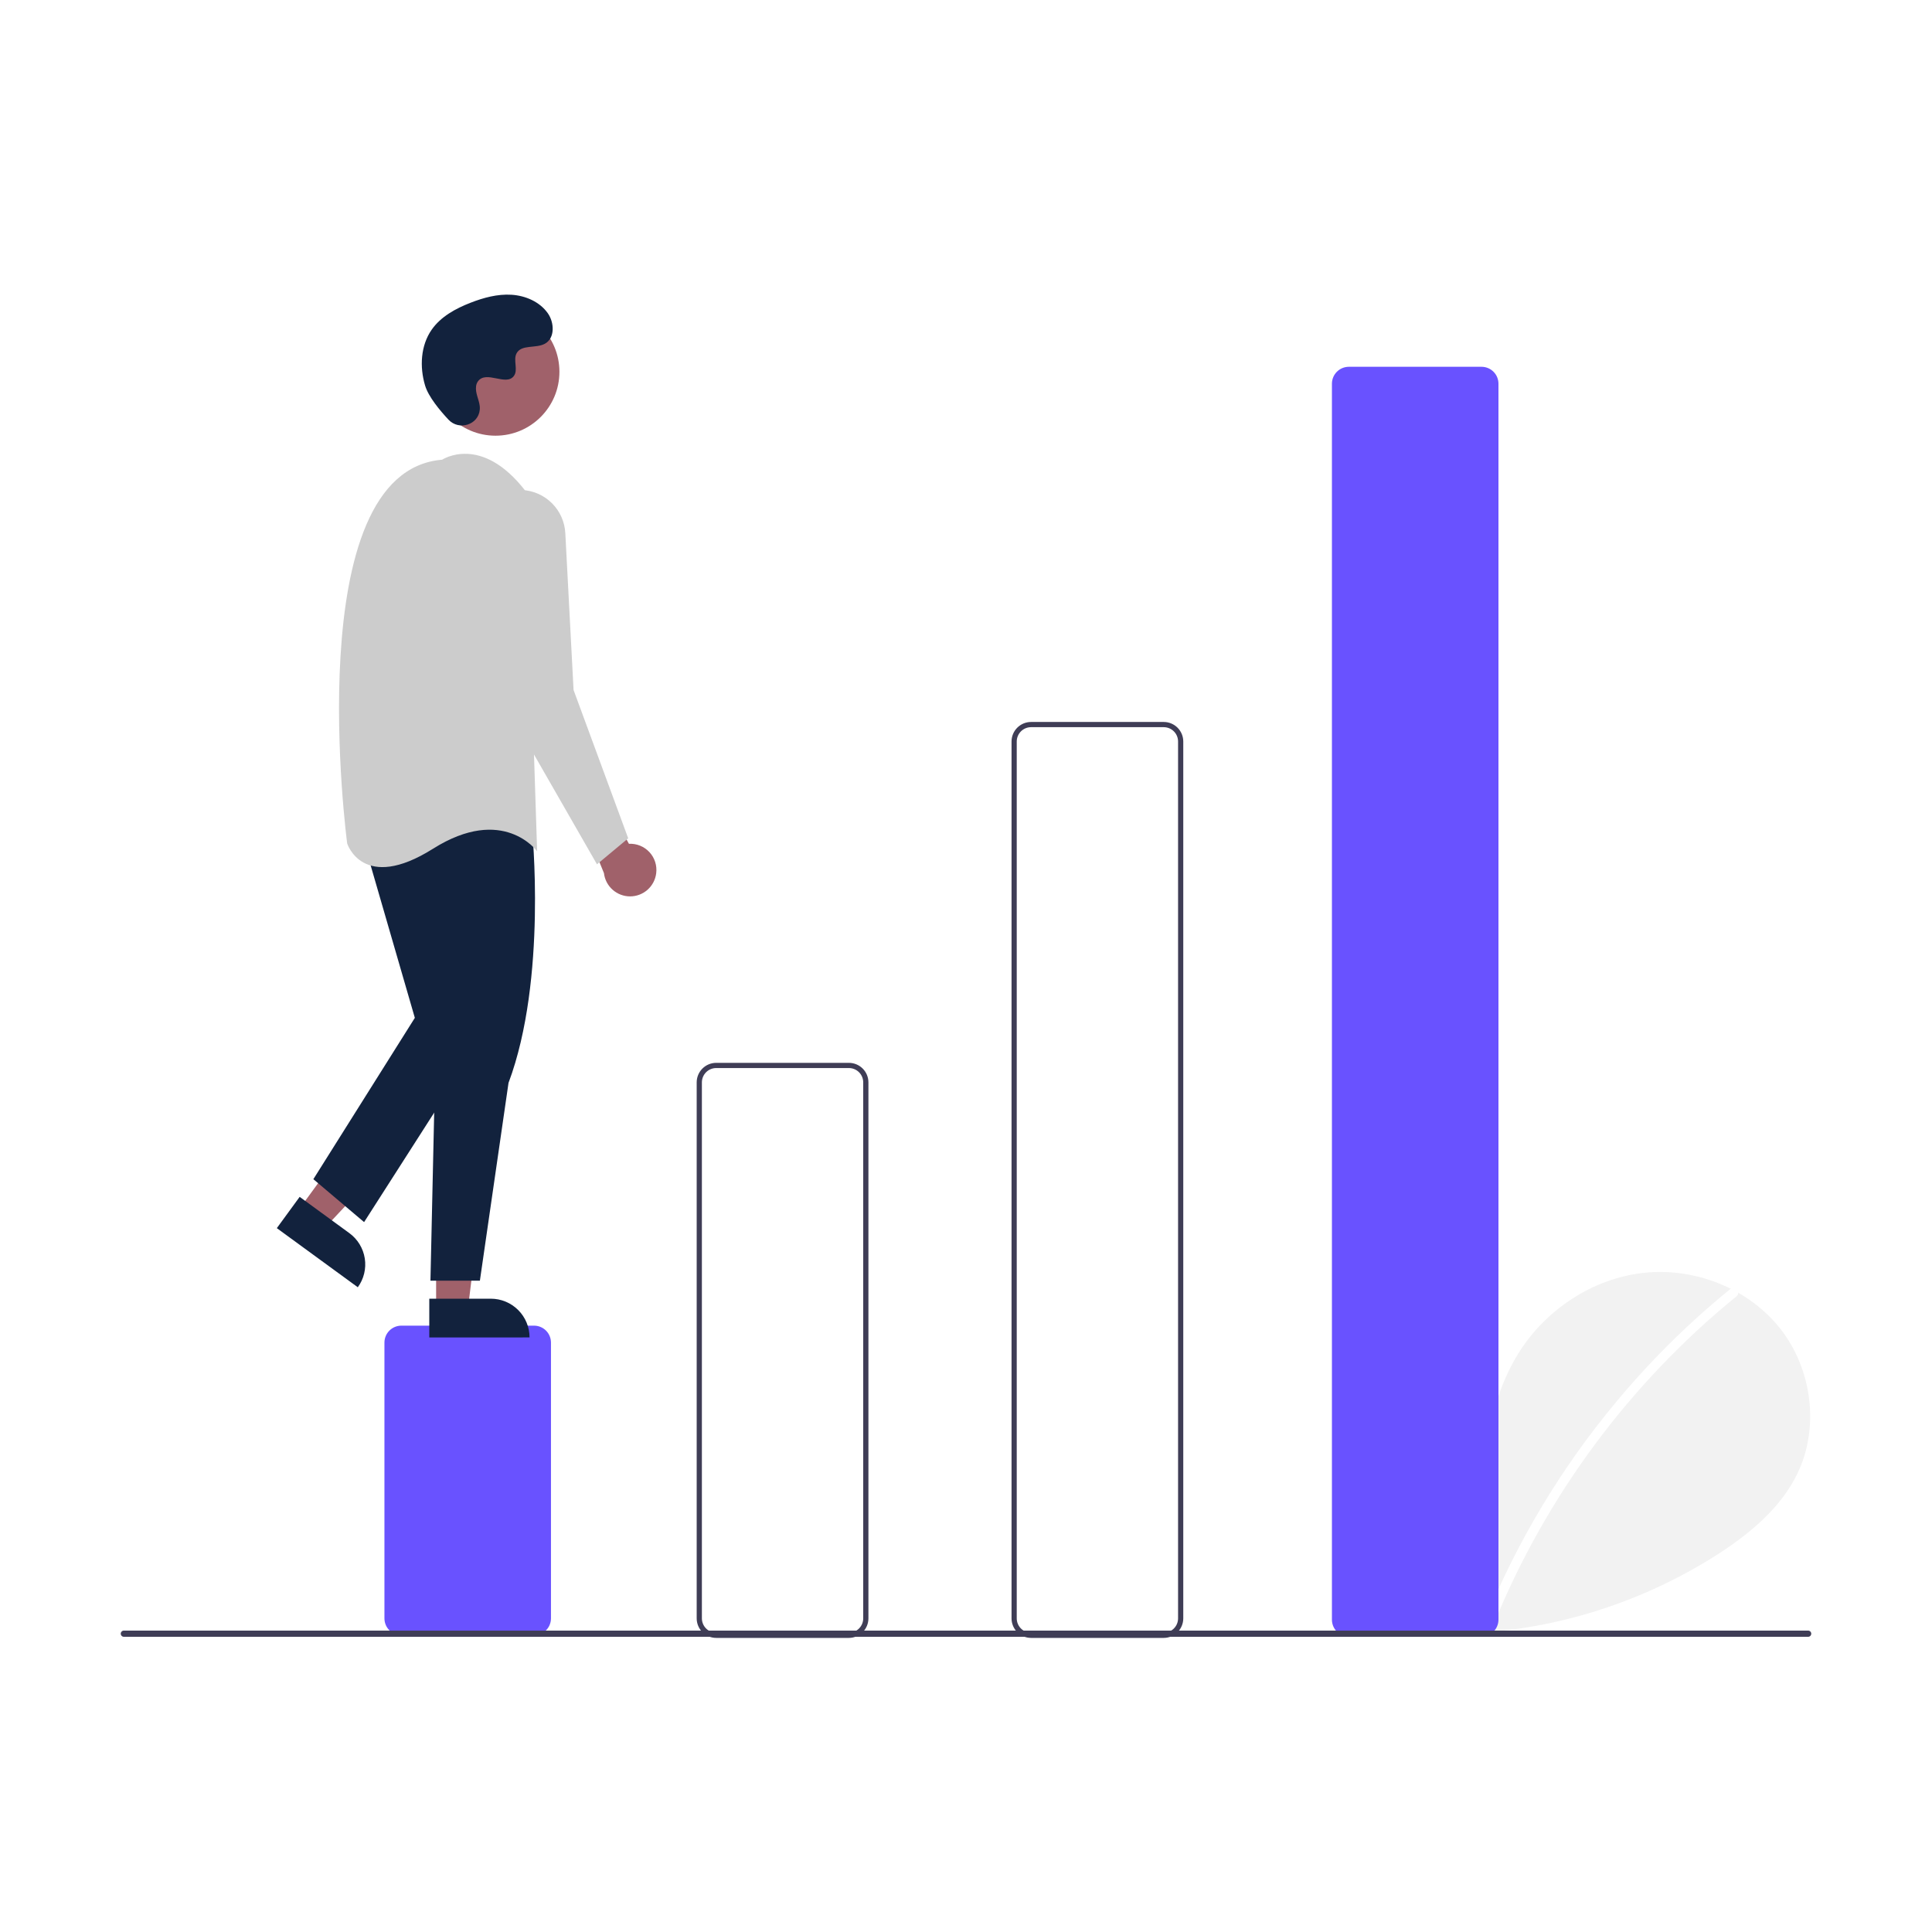 <svg width="800" height="800" viewBox="0 0 800 800" fill="none" xmlns="http://www.w3.org/2000/svg">
<rect width="800" height="800" fill="white"/>
<g clip-path="url(#clip0_12469_5530)">
<path d="M572.174 671.538C562.485 663.351 556.599 650.418 558.143 637.827C559.686 625.236 569.246 613.661 581.646 610.987C594.046 608.314 608.181 615.715 611.947 627.828C614.02 604.475 616.409 580.143 628.825 560.255C640.067 542.247 659.54 529.362 680.643 527.057C701.747 524.752 723.966 533.458 737.128 550.115C750.289 566.772 753.512 590.987 744.294 610.111C737.503 624.198 724.993 634.682 711.885 643.211C669.528 670.541 618.727 681.654 568.828 674.508" fill="#F2F2F2"/>
<path d="M716.259 533.941C698.846 548.124 682.871 563.987 668.566 581.3C646.178 608.302 628.062 638.576 614.848 671.067C613.881 673.438 617.73 674.469 618.687 672.125C640.307 619.32 674.821 572.778 719.073 536.755C721.061 535.137 718.23 532.336 716.259 533.941Z" fill="white"/>
<path d="M221.141 677.142H166.191C164.334 677.14 162.554 676.402 161.241 675.089C159.928 673.776 159.19 671.995 159.187 670.139V555.928C159.19 554.071 159.928 552.291 161.241 550.978C162.554 549.665 164.334 548.926 166.191 548.924H221.141C222.998 548.926 224.778 549.665 226.091 550.978C227.404 552.291 228.143 554.071 228.145 555.928V670.139C228.143 671.995 227.404 673.776 226.091 675.089C224.778 676.402 222.998 677.14 221.141 677.142Z" fill="#6952FF"/>
<path d="M351.514 678.219H296.564C294.421 678.217 292.367 677.365 290.852 675.85C289.337 674.335 288.485 672.281 288.483 670.139V448.182C288.485 446.039 289.337 443.985 290.852 442.47C292.367 440.955 294.421 440.103 296.564 440.101H351.514C353.657 440.103 355.711 440.955 357.226 442.47C358.741 443.985 359.593 446.039 359.595 448.182V670.139C359.593 672.281 358.741 674.335 357.226 675.85C355.711 677.365 353.657 678.217 351.514 678.219ZM296.564 442.256C294.993 442.257 293.486 442.882 292.375 443.993C291.265 445.104 290.64 446.61 290.638 448.182V670.139C290.64 671.71 291.265 673.216 292.375 674.327C293.486 675.438 294.993 676.063 296.564 676.065H351.514C353.085 676.063 354.592 675.438 355.703 674.327C356.814 673.216 357.439 671.71 357.44 670.139V448.182C357.439 446.61 356.814 445.104 355.703 443.993C354.592 442.882 353.085 442.257 351.514 442.256H296.564Z" fill="#3F3D56"/>
<path d="M481.887 678.219H426.937C424.794 678.217 422.74 677.365 421.225 675.85C419.71 674.335 418.858 672.281 418.856 670.138V307.034C418.858 304.892 419.71 302.838 421.225 301.323C422.74 299.808 424.794 298.956 426.937 298.953H481.887C484.03 298.956 486.084 299.808 487.599 301.323C489.114 302.838 489.966 304.892 489.968 307.034V670.138C489.966 672.281 489.114 674.335 487.599 675.85C486.084 677.365 484.03 678.217 481.887 678.219ZM426.937 301.108C425.366 301.11 423.859 301.735 422.748 302.846C421.637 303.957 421.012 305.463 421.011 307.034V670.138C421.012 671.71 421.637 673.216 422.748 674.327C423.859 675.438 425.366 676.063 426.937 676.064H481.887C483.458 676.063 484.965 675.438 486.076 674.327C487.187 673.216 487.811 671.71 487.813 670.138V307.034C487.811 305.463 487.187 303.957 486.076 302.846C484.965 301.735 483.458 301.11 481.887 301.108H426.937Z" fill="#3F3D56"/>
<path d="M613.477 677.681H558.526C556.67 677.679 554.889 676.94 553.576 675.627C552.264 674.314 551.525 672.534 551.523 670.677V158.883C551.525 157.027 552.264 155.246 553.576 153.934C554.889 152.621 556.67 151.882 558.526 151.88H613.477C615.334 151.882 617.114 152.621 618.427 153.934C619.74 155.246 620.478 157.027 620.48 158.883V670.677C620.478 672.534 619.74 674.314 618.427 675.627C617.114 676.94 615.334 677.679 613.477 677.681Z" fill="#6952FF"/>
<path d="M271.719 361.582C271.919 360.011 271.771 358.415 271.287 356.907C270.803 355.399 269.994 354.015 268.917 352.853C267.84 351.692 266.522 350.78 265.055 350.183C263.588 349.586 262.007 349.318 260.425 349.398L241.272 314.263L236.962 329.347L250.084 361.548C250.394 364.197 251.665 366.64 253.656 368.414C255.647 370.188 258.22 371.17 260.886 371.175C263.553 371.179 266.129 370.205 268.126 368.437C270.122 366.669 271.401 364.23 271.719 361.582Z" fill="#A0616A"/>
<path d="M124.147 500.311L134.815 508.1L169.934 470.655L154.188 459.159L124.147 500.311Z" fill="#A0616A"/>
<path d="M148.158 533.027L114.627 508.548L124.085 495.593L144.661 510.614C148.097 513.123 150.395 516.893 151.051 521.097C151.707 525.3 150.666 529.591 148.158 533.027Z" fill="#12223D"/>
<path d="M180.589 541.538L193.799 541.537L200.083 490.586L180.587 490.587L180.589 541.538Z" fill="#A0616A"/>
<path d="M219.275 553.803L177.76 553.805L177.759 537.765L203.234 537.763C207.488 537.763 211.568 539.453 214.576 542.461C217.585 545.469 219.275 549.549 219.275 553.803Z" fill="#12223D"/>
<path d="M220.261 342.815C220.261 342.815 226.726 405.308 210.564 448.407L198.712 530.294H178.24L180.395 433.322L172.853 347.125C172.853 347.125 187.937 308.337 220.261 342.815Z" fill="#12223D"/>
<path d="M150.227 347.125L171.776 421.47L129.755 488.272L150.765 506.05L198.712 431.167L184.705 339.583L150.227 347.125Z" fill="#12223D"/>
<path d="M205.181 180.413C219.797 180.413 231.645 168.565 231.645 153.95C231.645 139.334 219.797 127.486 205.181 127.486C190.566 127.486 178.718 139.334 178.718 153.95C178.718 168.565 190.566 180.413 205.181 180.413Z" fill="#A0616A"/>
<path d="M183.089 190.355C183.089 190.355 199.251 179.58 217.568 203.284L222.416 352.513C222.416 352.513 208.409 333.118 179.318 351.435C150.226 369.752 143.762 349.28 143.762 349.28C143.762 349.28 123.29 195.203 183.089 190.355Z" fill="#CCCCCC"/>
<path d="M216.264 202.908C220.912 203.159 225.303 205.12 228.593 208.414C231.882 211.708 233.837 216.102 234.082 220.751L237.501 285.71L260.127 347.125L247.198 357.9L205.177 284.632L196.574 224.41C196.179 221.649 196.402 218.836 197.225 216.172C198.049 213.508 199.452 211.06 201.336 209.004C203.219 206.947 205.534 205.334 208.116 204.28C210.697 203.226 213.48 202.757 216.264 202.908Z" fill="#CCCCCC"/>
<path d="M185.736 173.8C190.062 178.409 198.097 175.935 198.661 169.639C198.705 169.15 198.702 168.659 198.651 168.17C198.36 165.382 196.749 162.85 197.135 159.905C197.222 159.172 197.495 158.474 197.928 157.876C201.376 153.26 209.468 159.941 212.722 155.762C214.717 153.199 212.372 149.165 213.903 146.301C215.924 142.52 221.909 144.385 225.662 142.315C229.838 140.012 229.588 133.604 226.839 129.707C223.487 124.955 217.609 122.419 211.804 122.053C206 121.688 200.235 123.257 194.816 125.369C188.659 127.768 182.553 131.084 178.764 136.498C174.156 143.082 173.713 151.934 176.017 159.633C177.419 164.316 182.203 170.037 185.736 173.8Z" fill="#12223D"/>
<path d="M748.717 677.762H51.283C50.943 677.761 50.618 677.626 50.378 677.385C50.138 677.145 50.004 676.819 50.004 676.479C50.004 676.14 50.138 675.814 50.378 675.573C50.618 675.333 50.943 675.197 51.283 675.196H748.717C749.057 675.197 749.382 675.333 749.622 675.573C749.862 675.814 749.996 676.14 749.996 676.479C749.996 676.819 749.862 677.145 749.622 677.385C749.382 677.626 749.057 677.761 748.717 677.762Z" fill="#3F3D56"/>
</g>
<defs>
<clipPath id="clip0_12469_5530">
<rect width="700" height="556.22" fill="white" transform="translate(50 122)"/>
</clipPath>
</defs>
</svg>

